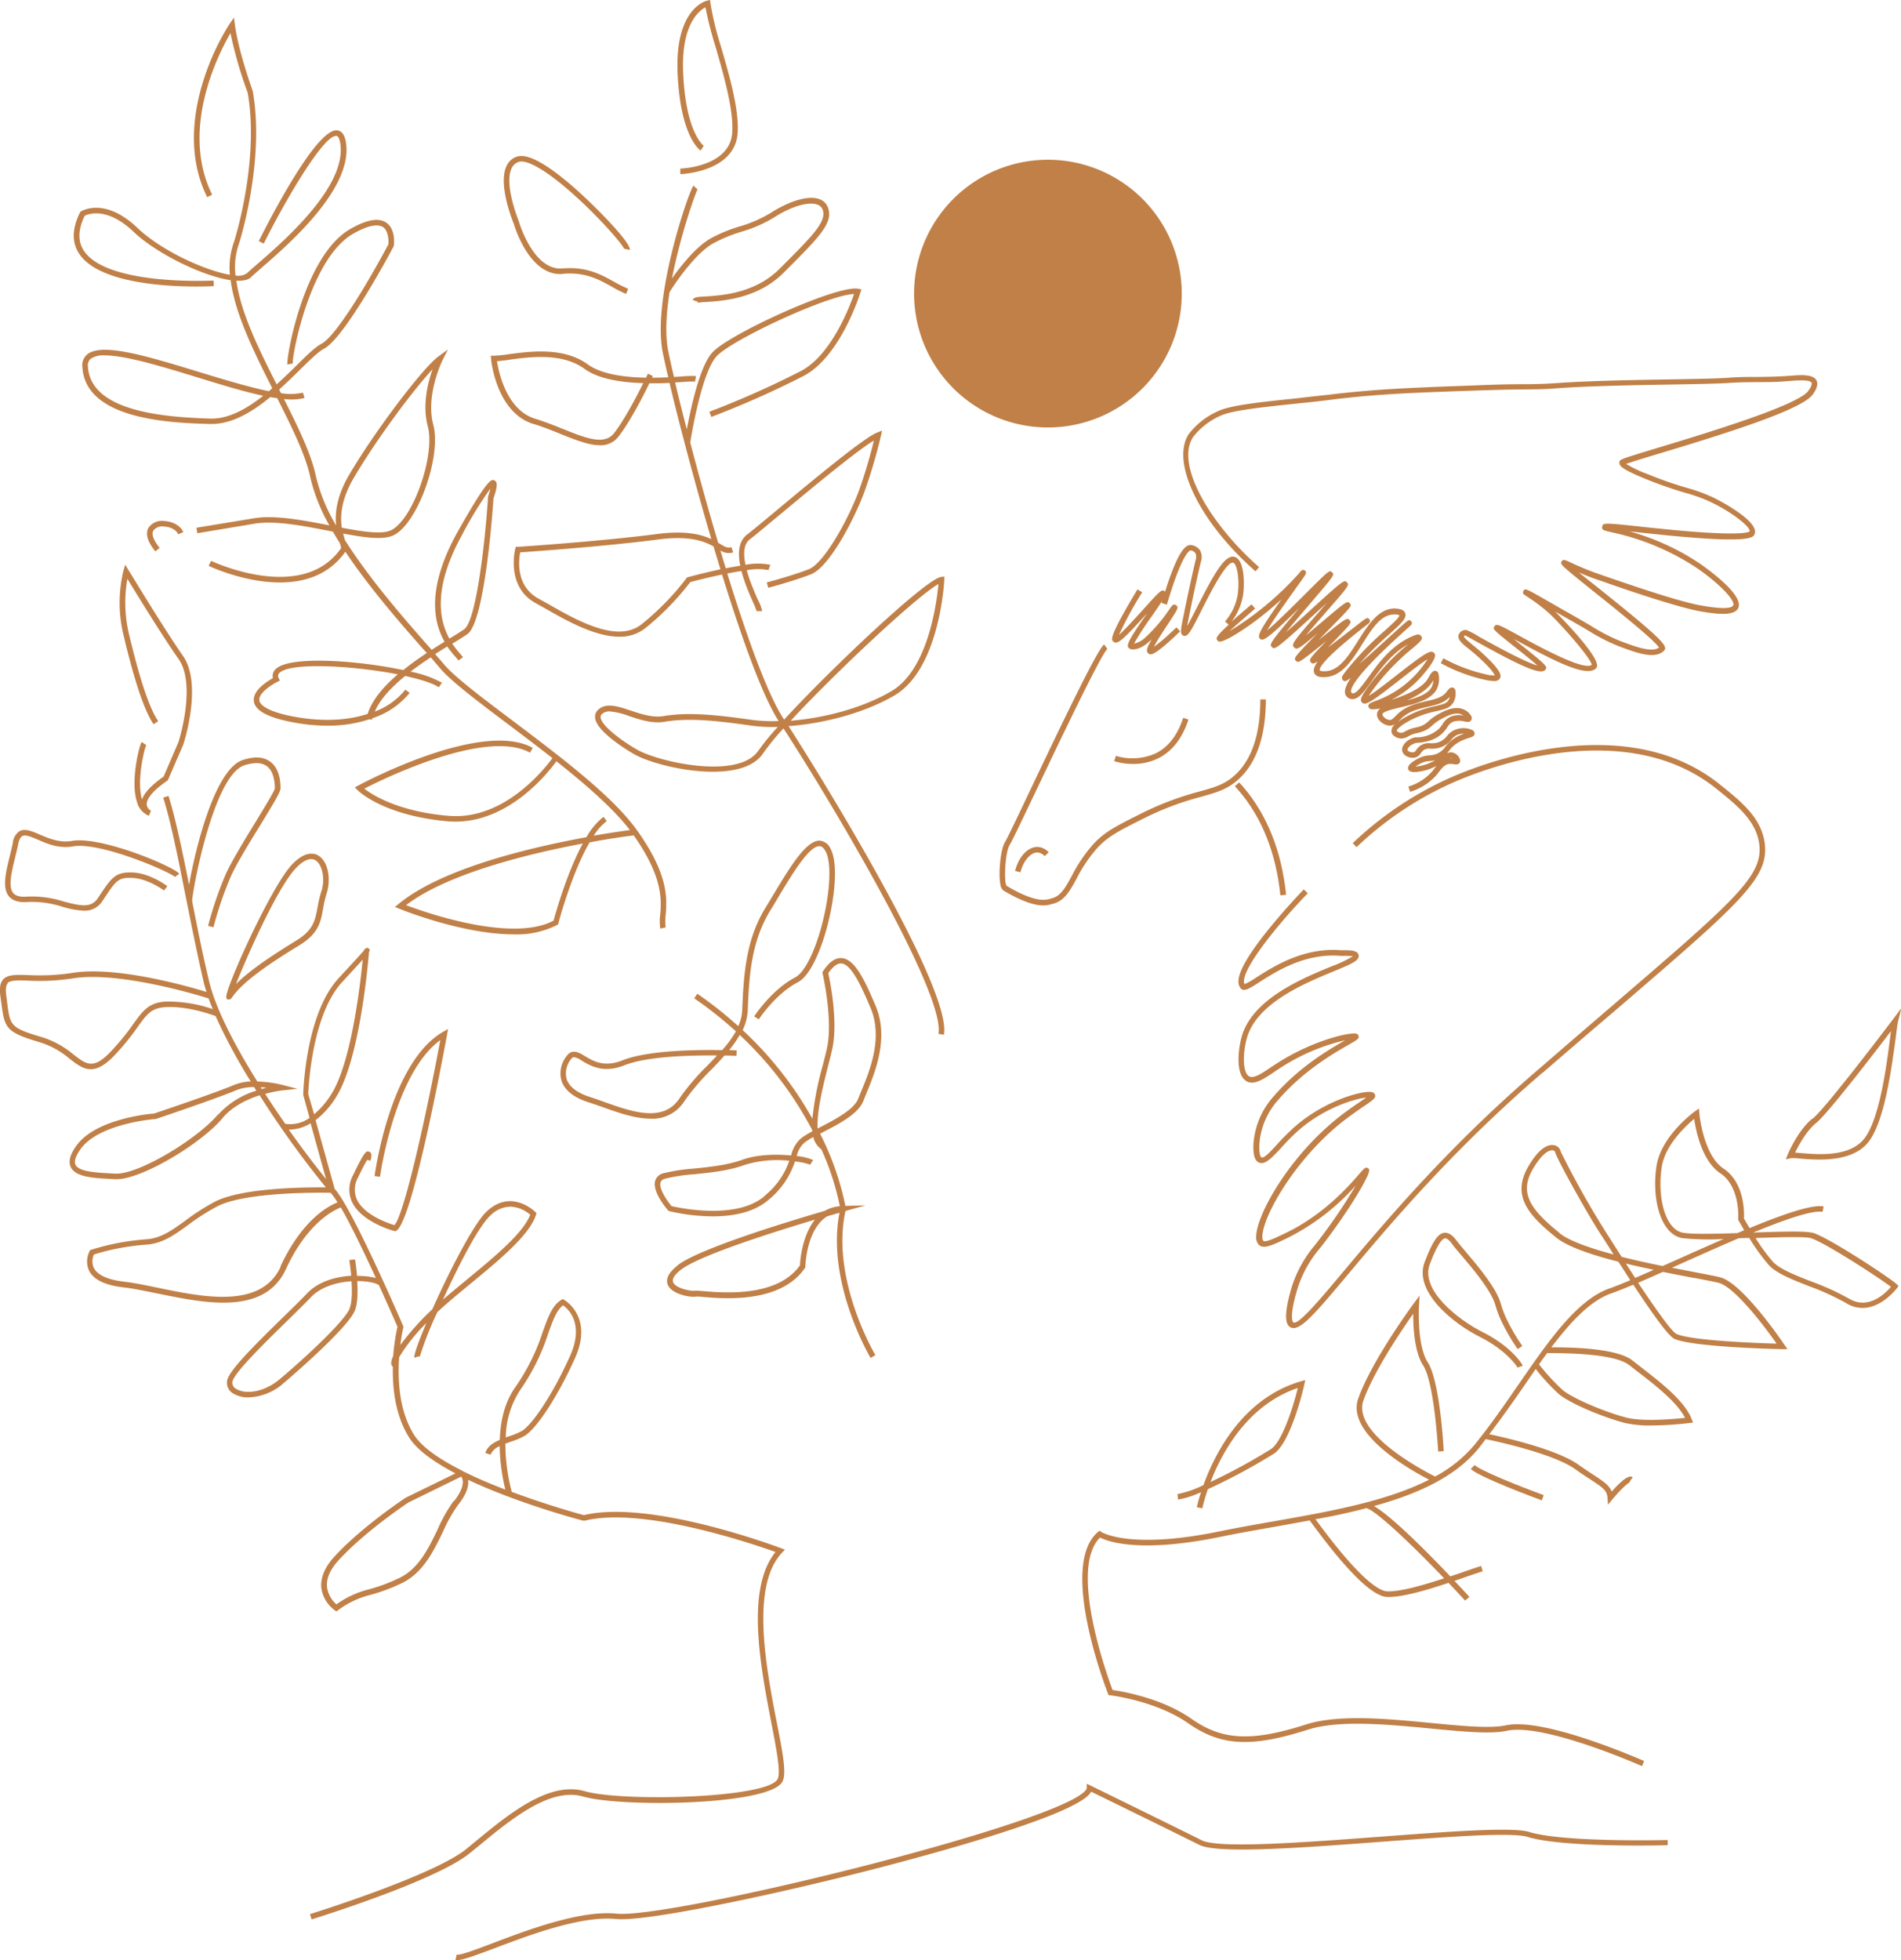 <?xml version="1.0" encoding="UTF-8"?> <svg xmlns="http://www.w3.org/2000/svg" viewBox="0 0 445.17 458.97"><defs><style> .cls-1 { fill: #c08047; } </style></defs><g id="Слой_2" data-name="Слой 2"><g id="Слой_1-2" data-name="Слой 1"><g><path class="cls-1" d="M390.54,432.09l0-1.3c-.31,0-24.34.61-32.46-1.89-3.93-1.21-18.85-.08-34.65,1.1-17.8,1.34-38,2.86-42,.86-7.59-3.79-25.82-12.7-26-12.79l-.93-.45v1c0,.08-.05.39-.66.94-9.14,8.27-97.05,29.73-109.46,28.47-8.47-.86-20.82,3.82-29,6.91-3.9,1.48-7.58,2.89-8.45,2.69l-.27,1.27a1.76,1.76,0,0,0,.42,0c1.33,0,4-1,8.76-2.78,8.06-3.05,20.23-7.65,28.4-6.84,6.51.67,33.15-4.83,56.09-10.58,11.11-2.79,47.87-12.33,54.37-18.22a4.16,4.16,0,0,0,.83-1c3.38,1.65,18.57,9.08,25.32,12.45,4.31,2.15,23.8.69,42.66-.73,15.67-1.17,30.47-2.28,34.17-1.15,8.31,2.56,31.6,2,32.86,1.95"></path><path class="cls-1" d="M46,67.08c2.29,0,3.83-.08,4.08-.1L50,65.69c-.25,0-24.91,1.29-30.37-7-1.44-2.19-1.37-4.94.2-8.18.87-.43,5.27-2.15,11.53,3.83,5.25,5,16.1,10.32,22.65,11.26,1,7.71,5.32,16.57,9.75,25.29-.27.24-.51.48-.78.71-4.77-1-10.69-2.77-16.5-4.55C34.9,83.5,24,80.16,20.49,82.92a3.28,3.28,0,0,0-1.2,3C20,98.42,40.44,99,49.16,99.27h.35c4.88,0,9.6-2.85,13.78-6.3.57.1,1.09.17,1.62.25,3.48,6.87,6.68,13.34,7.78,18.64A41.53,41.53,0,0,0,77.14,123c-6-1.18-12.78-2.47-17.66-1.66L46,123.56l.22,1.28,13.44-2.24c4.74-.79,11.54.54,17.54,1.72l.75.15q.78,1.34,1.62,2.67a8.5,8.5,0,0,1,.32,1.17c-9.08,13.13-30.25,3.08-30.46,3l-.57,1.17c.14.06,8.18,3.89,16.69,3.89,5.63,0,11.45-1.68,15.33-7.2,5.64,8.46,12.88,16.72,18.08,22.63l1,1.08c-1.84,1.21-3.73,2.54-5.52,4-10.53-2.24-26.13-3.38-29.7-.39a2.22,2.22,0,0,0-.83,2.29c-1.37.75-4.78,2.88-4.46,5.39.28,2.15,3.11,3.73,8.65,4.84a43.93,43.93,0,0,0,8.56.89,31.19,31.19,0,0,0,9.88-1.51l.55.11.1-.34a18.66,18.66,0,0,0,8.74-5.94l-1-.76a16.75,16.75,0,0,1-7.16,5.14c1.28-3,4-5.79,7.1-8.34,3.59.79,6.49,1.7,7.89,2.65l.73-1.07a25.38,25.38,0,0,0-7.35-2.59c1.56-1.2,3.18-2.33,4.73-3.35.78.9,1.5,1.73,2.07,2.42,2.64,3.16,9,7.93,16.32,13.45,3.23,2.43,6.69,5.05,10.12,7.73C127.49,180,118.07,192.13,105,191c-11.76-1-17.77-4.88-19.69-6.36,4.8-2.46,28.64-14.07,38.82-8.42l.63-1.13c-11.9-6.61-39.73,8.21-40.91,8.84l-.76.41.6.62c.25.24,6.1,6,21.2,7.33.6.05,1.19.07,1.78.07,12.65,0,21.68-11.43,23.63-14.13,6.87,5.44,13.36,11.09,17.21,16.11-1.57.21-4.58.63-8.48,1.31a13.11,13.11,0,0,1,3.05-3.41l-.75-1a16,16,0,0,0-4,4.77c-13,2.37-33.88,7.26-44,15.64l-.84.69,1,.41c.78.32,14.94,6,26.74,6a20.77,20.77,0,0,0,10.24-2.2l.24-.13.06-.27c0-.15,3.09-11.67,7.3-18.93,5.29-1,9.16-1.48,10.33-1.64,6.86,9.74,6.48,15,6.22,18.49a11.51,11.51,0,0,0,0,3.33l1.27-.27a11.15,11.15,0,0,1,0-3c.29-3.71.72-9.33-6.66-19.66C143.54,186.4,131,177,120,168.69c-7.29-5.48-13.57-10.21-16.11-13.25-.55-.66-1.23-1.45-2-2.3,1-.64,2-1.25,2.84-1.79a25.16,25.16,0,0,0,2,2.52c.27.3.48.56.63.76l1.06-.75c-.17-.23-.41-.51-.7-.85a22.57,22.57,0,0,1-1.82-2.36l.06,0c1.54-.94,2.75-1.68,3.53-2.24,4-2.94,5.85-28.39,6.07-31.73,1.3-3.73.61-4,.24-4.21-.72-.32-1.46-.67-8.48,11.75-7.6,13.48-5.77,21.51-3.22,26-.95.59-2,1.23-3,1.91L100,150.92c-5.23-5.95-13.35-15.2-19.2-24.43-.15-.46-.31-1-.45-1.57,5,.93,9.13,1.5,11.54.52,5.69-2.32,11.59-18.38,9.57-26-1.86-7,2.18-15.13,2.22-15.21l1.21-2.4-2.17,1.58C99,86.1,87.6,101.2,81.72,111.24c-2.9,5-3.32,8.91-3,11.79A41.1,41.1,0,0,1,74,111.6c-1.09-5.25-4.14-11.52-7.51-18.19a12.88,12.88,0,0,0,4.83-.24l-.38-1.24a13.1,13.1,0,0,1-5.14.11l-.32-.62a2.26,2.26,0,0,0-.11-.22c1.72-1.55,3.36-3.13,4.82-4.58,2.33-2.29,4.34-4.27,5.72-5,4.91-2.62,15.8-23,16.25-23.92l.08-.22c0-.16.49-3.82-1.79-5.36-1.78-1.2-4.63-.69-8.45,1.51-10.83,6.24-15,30.07-14.7,31.71l1.27-.26c-.25-1.65,4-24.49,14.07-30.32,3.32-1.91,5.76-2.45,7.08-1.57s1.29,3.46,1.24,4c-3.86,7.27-12,21.34-15.66,23.28-1.55.83-3.52,2.77-6,5.23-1.37,1.36-2.91,2.83-4.52,4.29-4.27-8.42-8.44-16.94-9.43-24.28,1.57.08,2.8-.16,3.47-.84.4-.4,1.21-1.09,2.23-2,6.41-5.54,21.43-18.52,20-29.25-.24-1.87-.91-2.91-2-3.09C74.21,29.69,62.83,52,60.6,56.45l1.16.58c5.29-10.58,13.95-25.21,16.92-25.21h.14c.41.07.75.79.9,2,1.32,10-13.33,22.7-19.58,28.1-1.08.94-1.86,1.62-2.29,2.05a3.63,3.63,0,0,1-2.7.54A16.68,16.68,0,0,1,56,56.94c.07-.19,6.09-19.2,3.19-35.59,0-.09-3.29-9-4.18-15.52l-.22-1.7-1,1.42a56.77,56.77,0,0,0-6.12,13.19c-2.27,7.11-4,17.65.85,27.42l1.16-.57c-7.5-15.23,1.32-32.71,4.29-37.83A97.39,97.39,0,0,0,58,21.69c2.82,16-3.11,34.67-3.16,34.82a17.65,17.65,0,0,0-1,7.83c-5.81-1-16-5.61-21.61-10.94-7.62-7.3-13-4.06-13.25-3.92l-.16.1-.08.16c-1.88,3.76-1.95,7-.21,9.65,4.49,6.83,20,7.69,27.44,7.69M49.19,98c-12-.35-28-2-28.6-12.18a2,2,0,0,1,.7-1.86,5.33,5.33,0,0,1,3.23-.76c4.92,0,13.64,2.68,21.54,5.1,5.59,1.72,11,3.39,15.58,4.36C57.76,95.71,53.5,98.15,49.19,98M86.1,167.14c-4.39,1.44-10.28,2-17.76.55-6.37-1.28-7.51-2.89-7.62-3.73-.22-1.73,3.07-3.75,4.24-4.33l.57-.27-.26-.58a1,1,0,0,1,.28-1.34c2.9-2.43,17.37-1.56,27.61.44-3.28,2.79-6,5.93-7.06,9.26m43.55,48.39c-9.64,5.19-29.76-1.8-34.57-3.61,9.78-7.45,28.8-12.06,41.4-14.43-3.72,6.83-6.35,16.25-6.83,18m-21.23-90.69a95,95,0,0,1,6.42-10.42,19.17,19.17,0,0,1-.56,1.89l0,.18c-.74,11.32-2.83,28.87-5.55,30.85-.73.53-1.92,1.26-3.44,2.19l-.06,0c-2.37-4.29-4-11.88,3.23-24.72M82.84,111.9c5.29-9,13.88-20.55,18.46-25.44-1.11,3.13-2.43,8.37-1.13,13.29,1.87,7-3.66,22.39-8.82,24.49-2.15.88-6.47.23-11.31-.69-.4-2.74-.17-6.57,2.8-11.65"></path><path class="cls-1" d="M38.36,123.28c1.33,0,2.91.69,3.36,1.8l1.2-.48c-.69-1.71-2.76-2.54-4.51-2.62a3.74,3.74,0,0,0-3.7,1.7c-.47,1-.57,2.67,1.67,5.41l1-.82c-1.4-1.72-1.94-3.14-1.5-4a2.55,2.55,0,0,1,2.48-1"></path><path class="cls-1" d="M158.61,296.34c-2.11,1.66-2.84,3.22-2.15,4.62,1.06,2.15,5.44,2.86,6.53,2.59.18,0,1,0,1.71.1,1.39.12,3.44.29,5.78.29,6,0,13.9-1.11,18-7.05l.12-.16v-.2c0-.1.19-8.66,5.09-11.76l2.9-.84c-3.18,16.33,7.18,33.85,7.29,34l1.11-.67c-.1-.17-10.51-17.74-7-33.75l4.67-1.3-4.69.12a66.83,66.83,0,0,0-5.92-16.9c.22-.13.45-.25.68-.37,3.89-2,8.3-4.32,9.46-7.33.19-.5.42-1.06.68-1.69,2-4.85,5.39-13,2.18-20.54-2.51-5.95-4.84-10.9-7.87-11.18-1.5-.16-3,.86-4.45,3.08l-.16.23.07.28c0,.1,2.5,10.8,1,17.61-.25,1.1-.58,2.37-.92,3.73a74.35,74.35,0,0,0-2.48,12.66,84.71,84.71,0,0,0-16.33-20.74,11.94,11.94,0,0,0,1.19-4.56c.31-7.52.67-16,5.34-23.53.65-1.05,1.33-2.18,2-3.33,3.13-5.19,7-11.64,9.44-11.64h0c.2,0,.8,0,1.45,1.19,1.6,2.88,1,11-1.33,18.92-1.68,5.62-3.84,9.58-5.75,10.59-5.53,2.9-9.47,8.89-9.63,9.15l1.08.7c0-.06,3.93-6,9.15-8.7,3.2-1.68,5.54-8.52,6.39-11.37,2.14-7.15,3.24-16.29,1.23-19.92a3.06,3.06,0,0,0-2.57-1.86h0c-3.16,0-6.92,6.24-10.56,12.27-.69,1.14-1.36,2.26-2,3.31-4.85,7.78-5.21,16.48-5.54,24.29a10,10,0,0,1-.92,3.56,92.23,92.23,0,0,0-9.58-7.58l-.73,1.07a91.48,91.48,0,0,1,9.77,7.74,26.15,26.15,0,0,1-3.22,4.39c-5.77-.11-17.37,0-23.37,2.4-4.28,1.71-6.87.15-8.77-1-1.47-.89-3-1.79-4.3,0a6.4,6.4,0,0,0-1.18,5.8c.51,1.54,2,3.65,6.3,5,1,.33,2.14.72,3.27,1.12,3.58,1.28,7.63,2.73,11.29,2.73a8.8,8.8,0,0,0,7.92-4.12,53.69,53.69,0,0,1,6.37-7.44c1.05-1.09,2.08-2.15,3-3.23,1.7,0,2.76.1,2.81.1l.06-1.3-1.77-.07a24.32,24.32,0,0,0,2.47-3.54,83,83,0,0,1,17,22.3c0,.09,0,.18,0,.27a19.15,19.15,0,0,0-2.65,1.64,7.56,7.56,0,0,0-2.31,4c-3.45-.33-7.93-.26-11.4,1s-7.69,1.7-11.43,2.08a41.76,41.76,0,0,0-7.12,1.1,2.6,2.6,0,0,0-1.88,1.76c-.72,2.55,2.62,6.46,3,6.89l.13.16.2.05a45.38,45.38,0,0,0,10.14,1.22c4.51,0,9.58-.84,13.05-3.85a19.35,19.35,0,0,0,6.21-9,14.34,14.34,0,0,1,3.55.75l.72-1.08a12.19,12.19,0,0,0-3.86-.94,6,6,0,0,1,1.8-3.13,16.83,16.83,0,0,1,2.09-1.32,4.69,4.69,0,0,0,1.88,2.86,61.71,61.71,0,0,1,4.33,13.33,8.47,8.47,0,0,0-3.53,1.09c-9,2.62-29.63,8.93-34.48,12.76m28.67,0c-5.31,7.48-17.76,6.44-22.47,6.05-.85-.07-1.35-.11-1.68-.11a1.73,1.73,0,0,0-.44,0c-.66.17-4.35-.45-5.07-1.91-.47-1,.72-2.18,1.79-3,4.21-3.31,21.59-8.81,31.38-11.73-3,3.74-3.46,9.53-3.51,10.69m6.6-46.71c.35-1.37.68-2.65.93-3.77,1.49-6.55-.5-16.12-.9-17.91,1.12-1.61,2.17-2.37,3.1-2.28,2.31.21,4.62,5.25,6.8,10.39,3,7.07-.25,14.88-2.19,19.55-.26.63-.5,1.21-.69,1.71-1,2.56-5.35,4.83-8.85,6.65l-.66.35c-.25-4,1.31-10.15,2.46-14.69m-28.25-.07a53.08,53.08,0,0,0-6.52,7.64c-3.81,5.83-11.18,3.2-17.69.88-1.15-.42-2.26-.81-3.31-1.15-3-.95-4.88-2.4-5.47-4.19a5.27,5.27,0,0,1,1-4.63c.23-.32.43-.5.73-.5a4.6,4.6,0,0,1,1.85.84c2,1.2,5.05,3,9.92,1.07,5.36-2.15,15.75-2.37,21.73-2.31-.73.78-1.48,1.55-2.24,2.35m13.42,30.52c-6.58,5.72-20.05,2.81-21.83,2.4-1.26-1.49-3-4.17-2.59-5.53.08-.27.26-.64,1-.88a41.1,41.1,0,0,1,6.87-1.05c3.82-.39,8.16-.83,11.75-2.16a25.87,25.87,0,0,1,10.53-1,18,18,0,0,1-5.74,8.18"></path><g><path class="cls-1" d="M124.93,99.25c2.2.68,4.33,1.53,6.37,2.36,3.43,1.37,6.57,2.63,9.16,2.63a5.16,5.16,0,0,0,4.35-2c2.67-3.38,5.81-9.53,7.26-12.5,1.68,0,3.27,0,4.71-.1,2.14,9,5.74,22.81,9.8,36.58-2.4-1.11-6.05-2.06-12.74-1.19-13.28,1.72-32.41,3-32.6,3l-.46,0-.12.45c0,.09-2.29,8.86,4.79,12.73l2.37,1.33c4.86,2.76,11.5,6.53,17.2,6.53a9.43,9.43,0,0,0,6.09-2,62.92,62.92,0,0,0,10.53-10.78c1.73-.47,4.53-1.16,7.45-1.78,4.59,14.86,9.46,28.44,13.25,34.3a36.68,36.68,0,0,1-6.29-.27c-8.83-1.27-15.05-1.83-20.71-.88-2.48.42-5.23-.49-7.65-1.3-3-1-5.85-1.95-7.68-.12a2.21,2.21,0,0,0-.64,1.9c.45,3.37,8.18,7.88,9.08,8.4,3.19,1.87,11.3,4.14,18.49,4.14,5.08,0,9.7-1.14,11.79-4.35a56.74,56.74,0,0,1,4.74-5.79c11,16.88,38,62.14,36.29,71.49l1.27.24c2-10.48-27.84-59-36.37-72.27,8.07-.58,17.69-3,24.88-7.23,10.41-6.19,11.55-26.17,11.59-27l0-.8-.79.12c-3.61.56-25.52,21.24-36.72,33.39l-.13-.21c-3.75-5.68-8.6-19.19-13.18-34,1.12-.22,2.24-.42,3.31-.59a38,38,0,0,0,1.53,4.52c.41,1,.82,1.94,1.17,2.74a18.92,18.92,0,0,1,.87,2.14h1.29a9.39,9.39,0,0,0-1-2.65c-.35-.79-.75-1.71-1.15-2.71a36.27,36.27,0,0,1-1.46-4.21,13.6,13.6,0,0,1,5.09-.05l.42-1.23a15.28,15.28,0,0,0-5.8,0c-.63-3-.29-5,1.06-6s4-3.29,7.42-6.09c7.09-5.9,17.42-14.5,21.58-17a114,114,0,0,1-3.47,11.66c-2.5,6.78-8.19,17.08-11.79,18.48-4.06,1.57-9.76,3.06-9.82,3.08l.33,1.25c.06,0,5.83-1.53,9.95-3.12,4.5-1.74,10.39-13.39,12.55-19.25A121.55,121.55,0,0,0,206.3,102l.27-1.18-1.13.44c-3.09,1.18-14.67,10.82-23.14,17.86-3.23,2.69-6,5-7.38,6.06-2,1.56-2.16,4.35-1.57,7.27-1.11.17-2.26.37-3.39.6-.43-1.39-.85-2.78-1.27-4.18a3.51,3.51,0,0,0,3,.46l-.4-1.23c-.83.28-1.42,0-2.68-.77l-.44-.26c-2.39-8.08-4.64-16.22-6.53-23.46.07-.46.36-2.27.84-4.64,1.62-8.08,3.51-13.61,5.33-15.56C171.34,79.56,194,69,200,68.84c-1.06,3.06-5.38,14.31-12.4,18a214.29,214.29,0,0,1-21.48,9.56l.46,1.21A217.84,217.84,0,0,0,188.22,88c8.59-4.55,13.11-19,13.29-19.57l.21-.68-.7-.14c-4.89-1-30.15,10.54-34.17,14.87-2.53,2.72-4.47,10.3-5.65,16.19-.14.67-.26,1.29-.37,1.86-1.05-4.1-2-7.84-2.73-11l1.67-.09a27.16,27.16,0,0,1,3-.11l.22-1.28a21.15,21.15,0,0,0-3.27.09l-1.89.11c-.59-2.48-1.05-4.56-1.35-6.08-.76-3.78-.47-8.73.32-13.79.68-1.09,5.64-8.83,10.23-11.41a35,35,0,0,1,6.6-2.72,31.37,31.37,0,0,0,7.68-3.37c3.89-2.5,7.91-3.73,10-3A2,2,0,0,1,192.62,49c1.09,2.78-2.27,6.14-9.64,13.51l-.45.45c-5.73,5.73-13.6,6.22-17.39,6.45-1.95.12-2.69.17-2.91.84l1.23.41a.45.45,0,0,1-.2.25,12.07,12.07,0,0,1,2-.2c3.95-.25,12.15-.76,18.22-6.83l.46-.46c8-8,11.33-11.33,9.92-14.9a3.26,3.26,0,0,0-2.13-1.94c-3-1-7.88,1.1-11.11,3.18a29.9,29.9,0,0,1-7.39,3.25,35,35,0,0,0-6.82,2.81c-3.48,2-7,6.48-9.05,9.38,2-10.21,5.48-20,6-20.88l-.5-.4-.46-.46c-1,1-9.75,26.26-7.21,39,.29,1.48.74,3.49,1.3,5.88-1.17.06-2.45.09-3.78.09l.18-.39-1.17-.55-.44.94c-5-.1-10.4-.77-13.62-3.11-5.64-4.1-13.36-3.07-18.47-2.4a29.7,29.7,0,0,1-3.53.36h-.72L115,84c0,.52,1.3,12.62,9.93,15.27m94.83,37.47c-.38,4.15-2.35,19.88-10.89,25-6.84,4.07-16,6.39-23.71,7,10.57-11.38,29.68-29.28,34.6-32m-42.11,38.92c-4.57,7-23.53,2.74-28.54-.2h0c-3.12-1.78-8.17-5.38-8.45-7.45a.87.87,0,0,1,.28-.8,2.45,2.45,0,0,1,1.83-.65,16.61,16.61,0,0,1,4.53,1.08c2.55.86,5.46,1.82,8.27,1.35,5.49-.92,11.6-.37,20.3.89a38.4,38.4,0,0,0,6.28.31,52.34,52.34,0,0,0-4.49,5.48m-16.57-40.52-.23.06-.13.19a61.66,61.66,0,0,1-10.43,10.71c-5.64,4.56-15-.76-21.83-4.64-.85-.48-1.65-.93-2.39-1.33-5.39-3-4.6-9.1-4.26-10.82,3.07-.21,20.06-1.42,32.2-3,7.42-1,10.86.4,13.07,1.61q.81,2.7,1.62,5.36c-3.68.78-6.91,1.65-7.62,1.85M119.35,84.2c4.9-.65,12.31-1.64,17.54,2.16,3.34,2.43,8.74,3.19,13.75,3.34-1.54,3.08-4.44,8.66-6.85,11.72-2.27,2.89-6.56,1.17-12-1-2.08-.84-4.22-1.7-6.48-2.39-6.69-2.05-8.53-10.93-8.93-13.47.84-.06,1.84-.19,3-.34"></path><path class="cls-1" d="M131.85,64.1c5.2-.43,8.34,1.3,11.38,3a27.73,27.73,0,0,0,3.4,1.71l.47-1.2A29.91,29.91,0,0,1,143.86,66c-3.06-1.7-6.53-3.64-12.12-3.15-6.83.58-10.16-10.75-10.21-10.94s-3.52-8.55-1.76-12.43a2.79,2.79,0,0,1,1.72-1.58c.61-.21,1.85-.16,4.31,1.21,8,4.46,20,17.72,20.42,19.28a.37.37,0,0,1,0-.14l1.27.26c.33-1.68-8.19-10.29-12.66-14.24-6.65-5.88-11.28-8.43-13.76-7.6a4,4,0,0,0-2.49,2.28c-2,4.38,1.59,13.09,1.72,13.39.14.51,3.7,12.5,11.54,11.8"></path><path class="cls-1" d="M164.09,35.23l.71-1.09s-4.21-3-4.82-17.07c-.49-11.16,3.57-14.48,5.22-15.36a87.41,87.41,0,0,0,2.36,9.22c1.92,6.64,4.3,14.9,3.91,20.2-.59,7.94-12,8.34-12.16,8.34l0,1.3c.13,0,12.74-.43,13.42-9.55.4-5.53-1.92-13.56-4-20.65A69.92,69.92,0,0,1,166.37.73L166.29,0l-.71.16c-.31.07-7.56,1.89-6.9,17,.65,14.87,5.22,18,5.41,18.1"></path></g><path class="cls-1" d="M86,271.55l.76.21c.29-1.09.36-1.87-.29-2.11s-1-.37-3.79,5.49a7,7,0,0,0-.26,6.23c2.2,4.76,9.59,6.75,9.9,6.83l.23.06.21-.1c3.6-1.65,10.56-38.5,11.92-45.87l.25-1.38-1.22.7c-12.28,7.12-15.83,32.64-16,33.73l1.29.17c0-.25,3.36-24.16,14.11-32-3.8,20.31-8.7,41.34-10.75,43.32-1.34-.39-7.07-2.31-8.79-6a5.84,5.84,0,0,1,.25-5.12c1.1-2.28,1.76-3.5,2.16-4.15"></path><path class="cls-1" d="M.32,234.87c.76,6,1.16,6.82,9.2,9.21a19.82,19.82,0,0,1,6.8,3.81c1.67,1.3,3.16,2.44,4.93,2.44,1.53,0,3.28-.86,5.55-3.23a56.81,56.81,0,0,0,5.41-6.63c2.23-3.08,3.24-4.49,6.63-4.68,5-.28,10.61,1.71,11.65,2.1a129.44,129.44,0,0,0,8.23,15.31,11.41,11.41,0,0,0-3.87.8c-3.9,1.68-17.58,6.31-18.74,6.7-1.26.1-13.84,1.26-18.3,7.64-1.44,2.05-1.84,3.67-1.22,4.93,1.13,2.33,5.33,2.54,9.4,2.75l1,.05h.33c6.06,0,20-8.5,24.82-14.32,2.28-2.75,5.75-4.38,8.66-5.32A223.89,223.89,0,0,0,76.32,278c-4.78-.05-19.67.08-26,3.34a52.63,52.63,0,0,0-7,4.5c-3.21,2.31-5.74,4.14-9.32,4.33a56.35,56.35,0,0,0-12.64,2.43l-.24.07-.12.22a5.26,5.26,0,0,0-.13,4.63c1.06,2.08,3.75,3.39,8,3.88,2.23.25,4.92.81,7.75,1.39,5,1,10.57,2.19,15.64,2.19,6.33,0,11.89-1.79,14.68-7.82,5-10.84,11.2-13.83,12.88-14.47,2.37,4.12,5.53,10.72,8.21,16.53a9.37,9.37,0,0,0-1.25-.27,20.72,20.72,0,0,0-3.17-.24c-.18-2.07-.45-3.69-.47-3.84L81.8,295s.27,1.64.45,3.68c-3.44.21-7.59,1.24-10.35,4.14-1.41,1.48-3.44,3.47-5.6,5.57-7.38,7.22-12.64,12.51-13.11,14.83a2.9,2.9,0,0,0,1.58,3.12,6.76,6.76,0,0,0,3.42.82,13,13,0,0,0,8.2-3.31c5-4.25,15-13.23,16.64-16.86.74-1.63.78-4.51.62-7.06a19,19,0,0,1,2,.1c2.06.23,3,.71,3.11.92,2.2,4.81,3.92,8.76,4.32,9.67a47.83,47.83,0,0,0-1,6.87,4.16,4.16,0,0,0-.47,1.61A1.1,1.1,0,0,0,92,320c-.11,5.13.59,11.42,3.8,16.54,1.87,3,6,5.85,10.86,8.42L95,350.65c-.1.07-10.37,6.84-16.75,13.86-2.23,2.46-3.23,4.91-3,7.29A7.91,7.91,0,0,0,78.39,377l.38.27.37-.27a21.13,21.13,0,0,1,7.67-3.62,42.75,42.75,0,0,0,7.26-2.72c5-2.39,7.46-7.51,9.64-12a34.49,34.49,0,0,1,3.59-6.37c1.79-2.26,2.56-4.22,2.31-5.84,11.66,5.51,26,9.34,27,9.58l.16,0,.16,0c13.6-3.39,39.57,5.5,44.68,7.33-7,8.63-3.55,26.64-1,39.89,1.22,6.29,2.27,11.72,1.51,13.24-2.27,4.55-36.41,5.4-45.19,2.87-8.36-2.42-17.85,5.4-25.48,11.68l-2.27,1.87c-7.71,6.24-36.3,15.14-36.59,15.23l.38,1.23c1.19-.36,29.12-9.05,37-15.46l2.28-1.86c7.39-6.09,16.59-13.67,24.29-11.44,8.94,2.58,43.89,2.11,46.71-3.53,1-1.92,0-7-1.4-14.07-2.44-12.61-6.12-31.67,1.29-39.49l.67-.71-.91-.34c-1.25-.47-30.67-11.46-46.17-7.74-1.18-.31-8.65-2.38-16.89-5.45a44.49,44.49,0,0,1-1.49-11.3l1.22-.43a17.21,17.21,0,0,0,3.34-1.42c2.9-1.81,7.84-9.46,11.76-18.19,4.35-9.71-2.5-13.58-2.57-13.62l-.32-.18-.31.18c-2.1,1.22-3.11,4-4.39,7.54a48.58,48.58,0,0,1-6.32,12.79c-2.66,3.67-3.59,8.23-3.72,12.46-1.56.66-2.9,1.54-3.4,3.06l1.23.41a3.86,3.86,0,0,1,2.15-2,44.92,44.92,0,0,0,1.33,10.18c-3.35-1.29-6.77-2.74-9.91-4.3l-.29-.18,0,0c-5.09-2.57-9.37-5.43-11.21-8.39-3.5-5.6-3.84-12.86-3.47-18.13a41.14,41.14,0,0,1,6.38-8c-1.83,4.29-3,7.54-2.8,8.11l.84-.28.42,0a82.32,82.32,0,0,1,4.09-10.37c.66-.63,1.36-1.26,2.09-1.9,1.76-1.53,3.68-3.11,5.71-4.79,6.8-5.6,13.83-11.4,15.32-16.13l.12-.37-.27-.27c-.06-.06-5.7-5.68-11.53,0-3,2.91-8.68,14-12.6,22.78a59.88,59.88,0,0,0-7.49,8.37,41.31,41.31,0,0,1,.71-4.15l0-.21-.09-.2c-.49-1.15-12-27.72-16-32l-4.47-16.09a19.94,19.94,0,0,0,4.75-5.32c5.61-8.73,7.58-31.81,7.76-34.05.28-.45.16-.57,0-.76s-.52-.4-1,.1l-.18.17v.13c-.47.55-1.87,2.11-5.91,6.47-7.75,8.37-8.3,26.49-8.31,27.26v.09l1.48,5.37a7.8,7.8,0,0,1-5.69,1.39c-1.55-2.22-3.13-4.58-4.7-7a27.2,27.2,0,0,1,4-.82l3.54-.37-3.44-.9a27.78,27.78,0,0,0-5.94-.81C55.13,245,50.59,236.4,49,229.88c-1.51-6.29-2.79-12.67-4-18.91,0-2.2,5-29.5,12.23-31.8,2.28-.73,4-.67,5.22.18s1.89,2.66,1.92,5.24c-.12.66-2.41,4.41-4.44,7.73-2.68,4.38-5.72,9.36-7.05,12.31a86.15,86.15,0,0,0-4.15,12.14l1.26.32a83.27,83.27,0,0,1,4.08-11.93c1.29-2.88,4.3-7.81,7-12.17,3.43-5.61,4.63-7.64,4.62-8.42,0-3-.85-5.11-2.45-6.27s-3.68-1.23-6.37-.37c-6.57,2.11-11.13,20.84-12.6,29.24-1.59-8-3.12-15.42-4.81-20.82l-1.24.39c1.82,5.8,3.45,14,5.19,22.78.11.54.23,1.11.34,1.66v0h0c1.25,6.26,2.54,12.67,4,19,.16.66.39,1.36.61,2.06-4.58-1.4-21.23-6.14-31.52-4.45a50.18,50.18,0,0,1-10.15.5c-2.93-.09-4.87-.15-5.94,1-.72.8-.91,2-.65,4,.08.56.14,1.08.21,1.56m81.53,71.62c-1.26,2.8-9.34,10.54-16.29,16.39-3.79,3.19-8,3.6-10.13,2.37a1.67,1.67,0,0,1-1-1.74c.43-2.11,7.55-9.08,12.75-14.16,2.16-2.11,4.2-4.11,5.63-5.61,2.27-2.39,6-3.53,9.51-3.75.16,2.41.14,5.07-.5,6.5m24.44,44.94a35.42,35.42,0,0,0-3.75,6.62c-2.18,4.54-4.43,9.22-9,11.42a41,41,0,0,1-7.07,2.64,22.37,22.37,0,0,0-7.65,3.53,6.55,6.55,0,0,1-2.19-4c-.22-2,.68-4.1,2.64-6.26,6.27-6.89,16.4-13.58,16.43-13.6L108,345.71a2.07,2.07,0,0,1,.35.91c.13.86-.13,2.39-2,4.81m15.52-26.07a49.8,49.8,0,0,0,6.49-13.11c1.15-3.19,2-5.55,3.5-6.64,1.18.83,5,4.25,1.68,11.75-4.28,9.55-9,16.21-11.26,17.62a16.11,16.11,0,0,1-3.07,1.29l-.77.27a20.68,20.68,0,0,1,3.43-11.18m-7.11-40.69a6.74,6.74,0,0,1,4.74-2.16,7.48,7.48,0,0,1,4.67,1.89c-1.64,4.3-8.32,9.81-14.78,15.13-2,1.66-3.9,3.22-5.66,4.75,3.58-7.86,8.13-16.79,11-19.61m-49,11.9c-4.6,9.92-18.07,7.14-28.89,4.9-2.86-.59-5.57-1.15-7.85-1.41-3.71-.43-6.12-1.53-7-3.17a3.86,3.86,0,0,1,0-3.19,55.32,55.32,0,0,1,12-2.28c4-.21,6.76-2.24,10-4.58a52.85,52.85,0,0,1,6.88-4.4c6.65-3.44,24.13-3.23,26.57-3.18a16.21,16.21,0,0,1,1.59,2.25c-2.18.85-8.32,4.14-13.38,15.06m6.53-40.41c.05-1.43.82-18.6,8-26.3,2.28-2.47,3.79-4.1,4.76-5.19-.6,6.13-2.73,24.31-7.38,31.54a19.37,19.37,0,0,1-4,4.67Zm.55,6.83,3.63,13.07c-2-2.48-5.22-6.61-8.73-11.59a9.75,9.75,0,0,0,5.1-1.48m-21.7-2.06c-4.65,5.6-18.58,14.15-24.09,13.85l-.94-.06c-3.35-.17-7.51-.38-8.31-2-.38-.79,0-2,1.12-3.62C23.12,263,36.16,262,36.29,262l.16,0c.6-.2,14.81-5,18.91-6.77a11.17,11.17,0,0,1,4.15-.72c.17.28.34.56.52.84a19.67,19.67,0,0,0-8.94,5.62m11.28-6.32-1.07.32c-.09-.13-.17-.27-.25-.4.44,0,.91,0,1.32.08M1.72,230.2c.67-.74,2.46-.69,4.94-.61a51,51,0,0,0,10.41-.53c10.68-1.73,29.25,3.9,31.77,4.69q.44,1.23,1,2.52a31.92,31.92,0,0,0-11-1.78c-4,.23-5.35,2.11-7.61,5.23a55.73,55.73,0,0,1-5.29,6.48c-4.08,4.27-5.64,3.07-8.75.67a21.21,21.21,0,0,0-7.22-4c-7.54-2.23-7.59-2.68-8.29-8.12-.06-.49-.13-1-.2-1.57-.21-1.53-.11-2.46.32-2.94"></path><path class="cls-1" d="M74.57,200.3c-1-.59-3.14-1.11-6.19,2.11C63.4,207.67,52.47,232,53,233.56l.15.39.39.05h.09a.82.82,0,0,0,.66-.42c2.69-4,9.87-8.64,15.83-12.28,4.46-2.73,5-5.41,5.53-8.52a29.36,29.36,0,0,1,.86-3.67c1-3.11.44-7.4-2-8.82m.73,8.43a28.42,28.42,0,0,0-.89,3.82c-.57,3-1,5.23-4.94,7.65-5.19,3.18-10.72,6.77-14.15,10.21,2.66-6.71,9.74-22.62,14-27.11,1.34-1.42,2.58-2.15,3.61-2.15a1.83,1.83,0,0,1,1,.27c1.65,1,2.31,4.45,1.39,7.31"></path><path class="cls-1" d="M6.56,211.17a23.36,23.36,0,0,1,8.05,1.12,20.51,20.51,0,0,0,5,.92A4.83,4.83,0,0,0,24,210.92l.09-.12c3.1-4.7,3.58-5.43,7-5.25,3.59.17,7.29,2.91,7.32,2.93l.78-1c-.16-.13-4-3-8-3.2-4.17-.2-5,1.07-8.16,5.83l-.09.13c-1.57,2.38-3.93,1.9-8,.83a24.65,24.65,0,0,0-8.5-1.16c-1.65.14-2.74-.13-3.34-.82-1.24-1.46-.39-4.94.43-8.29.26-1.05.52-2.12.73-3.15s.54-1.7,1-1.92c.71-.38,2,.19,3.58.84,2.23,1,5,2.15,8.25,1.59,6.44-1.13,22.79,6,23.88,7.16l1-.76c-1.08-1.57-18.24-8.9-25.15-7.68-2.85.5-5.44-.61-7.53-1.5-1.84-.79-3.43-1.46-4.69-.8A3.72,3.72,0,0,0,3,197.36c-.21,1-.46,2.06-.72,3.1-.94,3.84-1.83,7.48-.15,9.44.89,1,2.34,1.45,4.43,1.27"></path><path class="cls-1" d="M39.17,182.76l.15-.11,3.62-8.38c.18-.57,4.52-14.12-.09-20.71-4.42-6.3-12.68-20-12.77-20.1l-.76-1.27-.41,1.43a31.87,31.87,0,0,0,0,15c1.66,7,4.2,16.7,7.05,20.95l1.08-.72c-2.73-4.07-5.23-13.67-6.87-20.53a32,32,0,0,1-.34-12.8c2.23,3.66,8.37,13.64,12,18.79,4.23,6.05,0,19.42-.07,19.5l-3.44,8c-2.83,2-4.53,3.76-5.06,5.38-1.33-4.35.58-12,1-12.76l-.54-.35.54.35-1.09-.71c-.61.93-2.66,9.32-1.1,14A4.79,4.79,0,0,0,34.86,191l.5-1.19a1.87,1.87,0,0,1-1-1.41c-.06-.83.48-2.65,4.83-5.63"></path><path class="cls-1" d="M281.56,353.13a38.45,38.45,0,0,1,1.3-4.48,141.61,141.61,0,0,0,15.48-8.32c4-2.67,7-15.62,7.09-16.17l.24-1.07-1.05.31c-13.68,4-20.16,17-22.8,24.3a24.47,24.47,0,0,1-6.07,2.1l.12,1.29a21.77,21.77,0,0,0,5.39-1.74,35.84,35.84,0,0,0-1,3.53ZM303.9,325c-1,4.18-3.58,12.47-6.28,14.27a136.23,136.23,0,0,1-14.14,7.69c2.71-7,8.69-18,20.42-22"></path><path class="cls-1" d="M338.35,289.9c.42,0,1,.37,1.63,1.26s1.39,1.73,2.36,2.87c2.93,3.47,6.94,8.22,7.87,11.62,1.29,4.74,5.06,10,5.21,10.22l1.06-.75c0-.05-3.79-5.29-5-9.81-1-3.68-5.12-8.56-8.13-12.12-.95-1.12-1.78-2.09-2.31-2.81s-1.6-1.93-2.85-1.76c-1.48.2-2.72,2.05-4.56,6.82-2.64,6.82,6.38,14.3,13.1,17.65,5.89,3,8.47,6.66,8.63,7.09l1.23-.42c-.29-.84-3.2-4.79-9.28-7.83s-14.79-10.05-12.47-16c.55-1.44,2.25-5.83,3.53-6"></path><path class="cls-1" d="M344.41,343.92c2,1.92,15.15,6.8,16.65,7.35l.44-1.22c-5.77-2.12-14.85-5.75-16.18-7.05Z"></path><path class="cls-1" d="M424.32,288.62c-1.72-.45-7.27-.27-13.77-.05,7.49-3.07,13.89-5.29,16.25-4.84l.25-1.27c-2.67-.53-9.4,1.79-17.34,5.06-.64-1.07-1.12-1.89-1.31-2.23.07-1.32.19-8.38-4.77-11.68-4.8-3.2-5.68-12.85-5.68-12.95l-.1-1.14-.93.67c-.32.23-7.91,5.78-9,12.79-1.16,7.4.83,16,6.07,16.9a61.92,61.92,0,0,0,9.64.2c-3.51,1.52-7.11,3.13-10.6,4.69l-3.69,1.64c-3.1-.63-6.41-1.35-9.59-2.16-.71-1.09-1.31-2.05-1.78-2.78-.82-1.3-1.42-2.23-1.66-2.59a213.24,213.24,0,0,1-10.84-19.28,1.86,1.86,0,0,0-1.49-1.47c-1.26-.28-3.33.33-6,4.83-4.31,7.18.38,11.85,6.46,16.79,2.66,2.16,8.29,4.05,14.53,5.64,1,1.5,1.89,2.93,2.81,4.33-1.91.81-3.59,1.48-4.91,1.95-7.61,2.68-14.25,12.31-21.28,22.49-3.29,4.77-6.69,9.69-10.34,14.16a31.36,31.36,0,0,1-9.18,7.37c-2.48-1.24-19.54-10.09-16.78-17.83,2.46-6.87,8.94-16.43,11.65-20.28,0,3.14.27,8.94,2.33,12.1,2.65,4.08,3.51,20,3.52,20.15l1.29-.07c0-.67-.89-16.42-3.72-20.78-2.62-4-2.07-13.37-2.06-13.46l.14-2.2-1.31,1.77c-.4.54-9.87,13.39-13.06,22.34-2.93,8.21,12.18,16.73,16.59,19-10,5.09-23.34,7.45-36.4,9.75-4.24.74-8.63,1.52-12.74,2.36-21.08,4.34-27.58.15-27.64.11l-.41-.29-.38.33c-9.2,7.88,1.9,36.59,2.37,37.81l.14.36.39.05c.11,0,10.81,1.32,18.25,6.54,7.66,5.37,14.74,5.75,28.06,1.5,7.3-2.32,18.71-1.22,28.78-.26,7.5.73,14,1.34,17.84.52,8.67-1.86,31.36,8.18,31.62,8.28l.47-1.21c-1.07-.41-23.32-10.27-32.36-8.34-3.66.79-10.36.14-17.45-.54-10.19-1-21.75-2.09-29.29.32-12.87,4.1-19.66,3.77-26.93-1.33-7-4.89-16.39-6.43-18.44-6.72-1.24-3.3-10.33-28.42-2.94-35.69,1.83.93,9.3,3.72,28.18-.17,4.09-.84,8.47-1.61,12.7-2.35,2.74-.49,5.5-1,8.23-1.49l.29.4c8.4,11.49,14.4,17.39,17.84,17.52h.37c3.45,0,9.1-1.67,14-3.31,1.3,1.37,2.61,2.77,3.89,4.16l1-.87c-.86-.94-2.08-2.25-3.49-3.75l2.89-1c1.62-.56,2.9-1,3.71-1.24l-.36-1.24c-.85.24-2.14.69-3.77,1.26l-3.45,1.17c-5.57-5.86-13.66-14-17.88-16.47,10.14-2.8,19-6.77,24.5-13.5.57-.69,1.1-1.45,1.67-2.17,2.18.45,15.76,3.36,20.9,7,1.39,1,2.56,1.75,3.54,2.39,3.18,2.09,3.94,2.65,4.08,4.37l.12,1.59,1-1.22c1.57-1.88,3.65-4,4.24-4.06a.3.3,0,0,1-.21-.06l.75-1.06c-.34-.24-1.21-.87-4.92,3.34-.55-1.47-1.89-2.36-4.37-4-1-.63-2.12-1.39-3.5-2.36-5.05-3.56-17.27-6.33-20.79-7.08,2.73-3.57,5.35-7.26,7.87-10.91q1.53-2.22,3-4.36a47.33,47.33,0,0,0,5.46,5.91c2.65,2.21,10.44,5.43,15.39,6.72a26.17,26.17,0,0,0,6.24.6,80.66,80.66,0,0,0,8.93-.58l.82-.11-.3-.77c-1.68-4.3-7.2-8.55-11.63-12-.79-.61-1.54-1.19-2.21-1.73-3.7-3-15.12-3.13-19.05-3.1,4.56-6,9.11-10.9,14-12.62,1.41-.5,3.18-1.21,5.2-2.06,4.49,6.81,8.24,12.09,9.67,12.71,4.54,1.94,24.34,2.37,25.18,2.39l1.25,0-.7-1c-.39-.59-9.79-14.5-15.08-15.83-1.12-.28-3.19-.67-5.83-1.18l-5.43-1.05,2-.91c4.38-1.95,9.1-4.06,13.61-6l2.47-.08a47.42,47.42,0,0,0,4.66,6.43c1.77,1.89,5.41,3.32,9.27,4.84a59.35,59.35,0,0,1,8.78,4,7.26,7.26,0,0,0,3.83,1.13c4.61,0,8.07-4.64,8.11-4.69l.33-.45-.4-.39c-1.25-1.26-16.24-11.19-19.9-12.14m-59.09.12c-6.8-5.51-9.61-9.37-6.16-15.12,2.28-3.81,3.82-4.24,4.41-4.24h.15a.74.74,0,0,1,.55.35c.11,1.17,8.07,15.47,11.06,19.88.24.36.82,1.28,1.64,2.56l1,1.6c-5.51-1.47-10.39-3.17-12.67-5m-45.42,64.4c1.49-.27,9.84,7.47,18.41,16.42-4.8,1.58-10.33,3.18-13.36,3.05-1.7-.07-6.14-2.36-16.77-16.89C312.09,355,316,354.12,319.81,353.14Zm61.74-33.52c.67.54,1.43,1.13,2.23,1.74,3.81,2.94,8.94,6.9,10.86,10.64-2.53.27-9.91.94-13.8-.08-4.72-1.23-12.41-4.39-14.88-6.46a49.25,49.25,0,0,1-5.52-6c.63-.89,1.26-1.76,1.89-2.62,2.18,0,15.5-.17,19.22,2.8m-.77-23.77c2.17.53,4.37,1,6.53,1.46-1.53.68-3,1.32-4.35,1.9-.76-1.17-1.5-2.3-2.18-3.36m15.94,3.34c2.61.5,4.67.89,5.75,1.16,3.68.92,10.5,9.79,13.61,14.25-4.52-.13-19.75-.68-23.43-2.26-1.17-.5-5.26-6.41-9-12,1.78-.76,3.73-1.62,5.8-2.54,2.6.53,5.08,1,7.24,1.42m-2.5-10.58c-4.32-.78-6.09-8.61-5-15.43.8-5.11,5.59-9.57,7.59-11.23.41,2.81,1.82,9.87,6.12,12.73,4.73,3.16,4.19,10.64,4.19,10.71l0,.2.1.17c.05.1.56,1,1.31,2.25l-1.61.68c-5.48.18-10.62.28-12.66-.08M433,304.05a60.4,60.4,0,0,0-9-4.09c-3.71-1.46-7.22-2.84-8.79-4.52a42.7,42.7,0,0,1-4.1-5.59c5.73-.2,11.35-.36,12.84,0,3,.79,16.11,9.31,18.87,11.43-1.23,1.45-5.27,5.52-9.84,2.75"></path><path class="cls-1" d="M424.39,261.92c-3.29,2.63-5.64,8.12-5.74,8.35l-.45,1.16,1.24-.29a13.63,13.63,0,0,1,2,.1c1.23.1,2.85.24,4.62.24,4.21,0,9.27-.78,11.88-4.65,3.55-5.23,5.11-17.39,6-23.92.22-1.8.41-3.23.54-3.77l.78-3.1-1.92,2.55c-.16.21-15.76,20.85-18.86,23.33m18.34-20.51c-.05.41-.11.86-.17,1.34-.82,6.42-2.36,18.38-5.73,23.36s-11.42,4.17-15.32,3.84l-1.23-.1c.8-1.65,2.66-5.11,4.92-6.92,2.66-2.12,13.45-16.16,17.53-21.52"></path><path class="cls-1" d="M266.36,138c-6.83,11.38-6.2,11.82-5.54,12.29.9.63,2.14-.44,7.83-6.73-4.43,6.39-5,7.55-4.26,8.2s2.76.17,4.44-1.3c.31-.27.6-.54.88-.8-1.25,2.14-1.34,2.84-.82,3.3a.83.83,0,0,0,.55.23c.68,0,2-.81,5.42-3.95.53-.48,1-1,1.52-1.41l-.88-.94L274,148.28a38.71,38.71,0,0,1-3.78,3.16c.68-1.38,2.33-3.88,3.32-5.38,2.3-3.5,2.54-3.87,1.89-4.34l-.24-.16-.27,0c-.36.06-.5.26-1.19,1.25a35.89,35.89,0,0,1-5.74,6.63,5.29,5.29,0,0,1-2.43,1.25,72.33,72.33,0,0,1,4.22-6.5c1.13-1.62,1.88-2.73,2.4-3.53-.05.19-.11.35-.16.53l1.24.37c3.75-12.74,5.53-12.71,5.57-12.7a1.73,1.73,0,0,1,1.09.62,2.14,2.14,0,0,1,.06,1.66s-1,4.07-2.86,13.2c-.62,3.1-.83,4.14,0,4.48a.74.74,0,0,0,.32.07c.87,0,1.69-1.56,4-6.15,1.87-3.71,5.76-11.41,7.34-11,.94.23,1.52,4.1,1.09,7.26a12.58,12.58,0,0,1-3,6.5l.86.76c-3.18,2.91-3,3.21-2.63,3.67l.28.28h.33c1.25,0,7.64-3.71,14.39-9.91-5.45,7.71-5.68,8.67-5,9.27s1.79,0,9.23-7.3c-7.24,8.49-7.09,8.63-6.47,9.23s.75.75,9.7-7.46l3.19-2.91c-.47.55-1,1.1-1.42,1.62-6.58,7.49-7,8.15-6.29,8.81s1.07.41,5.51-3.32c-5.7,5.79-5.61,5.88-5.08,6.46s.72.54,6.58-4.18c.2-.16.41-.32.62-.5-4,4.09-4.21,4.45-3.67,5.05.26.3.43.49,1.58-.2-.89,1.24-1.12,2.14-.76,2.79.54,1,2.07.9,2.64.86,3.85-.25,6.25-4.07,8.58-7.77,2.2-3.48,4.27-6.78,7.27-6.89a2.77,2.77,0,0,1,1.4.19c0,.5-1.76,2.11-3.34,3.53a72.26,72.26,0,0,0-8.82,9.07c-1.08,1.36-1.62,2-1.08,2.58.3.31.49.5,1.86-.51-1.34,2-1.68,3.31-1.12,4.17a1.81,1.81,0,0,0,1.06.73c1.67.43,3.07-1.51,5-4.21s4.74-6.58,8.63-8.65l-.06,0A55.42,55.42,0,0,0,320.23,161c-1.52,2.15-1.81,2.92-1.29,3.45.77.81,2,.08,8.78-5.23,2.22-1.73,5.1-4,6.57-4.86a26.74,26.74,0,0,1-2.29,3.06A24,24,0,0,1,322,164.15c-1.09.42-1.75.68-1.51,1.39a.84.84,0,0,0,.79.53,9.08,9.08,0,0,0,2-.22,1.73,1.73,0,0,0-.82,1.31,2.13,2.13,0,0,0,.64,1.58,3.45,3.45,0,0,0,2.32,1.15,2.41,2.41,0,0,0,1.34-.41,2.21,2.21,0,0,0-.91,1.92c.2.94,1.39,1.44,2.17,1.5a3.11,3.11,0,0,0,1.73-.49l.34-.18a5.89,5.89,0,0,1,1.67-.57c.33-.08.67-.16,1.1-.3a6.44,6.44,0,0,0,2.58-1.55,10.2,10.2,0,0,1,2.25-1.57c1.19-.63,3-1.57,4.5-1a3.57,3.57,0,0,1,.55.3,5.22,5.22,0,0,0-3,.24,4.13,4.13,0,0,0-1.91,1.76,8.68,8.68,0,0,1-.86,1.09,7.88,7.88,0,0,1-5.5,2l-.15,0c-2.19.6-3.23,2.17-2.93,3.27a1.92,1.92,0,0,0,.95,1.13,2.91,2.91,0,0,0,2.1.31,2.29,2.29,0,0,0,1.28-1,3.19,3.19,0,0,1,.55-.63,2.12,2.12,0,0,1,1.69-.42,6.68,6.68,0,0,0,2.3-.29,5.54,5.54,0,0,0,2.6-1.81,3.47,3.47,0,0,1,2-1.33,4.07,4.07,0,0,1,1-.09,11.45,11.45,0,0,0-1.45.61,8.48,8.48,0,0,0-3,2.52,4.51,4.51,0,0,1-2.14,1.66,5.59,5.59,0,0,1-1.52.29,6.39,6.39,0,0,0-2.62.72c-1,.53-2.73,1.56-2.35,2.54.11.27.43,1.1,3.69.32a12,12,0,0,0,2.94-1.13c-.21.24-.4.49-.57.72s-.26.35-.39.5a12,12,0,0,1-5.64,3.63l.41,1.23a13.31,13.31,0,0,0,6.24-4l.41-.53c.68-.89,1.45-1.91,2.53-2a4.81,4.81,0,0,1,1,.06c.51.08,1.15.17,1.45-.39a1.05,1.05,0,0,0,0-.85,2.46,2.46,0,0,0-1.24-1.33,2.12,2.12,0,0,0-1.76,0q.27-.3.51-.6a7.42,7.42,0,0,1,2.62-2.18,12.84,12.84,0,0,1,2-.79c.72-.22,1.4-.43,1.33-1.13a.91.91,0,0,0-.4-.64,4.86,4.86,0,0,0-3.39-.38,4.66,4.66,0,0,0-2.69,1.72,4.33,4.33,0,0,1-2,1.45,5.47,5.47,0,0,1-1.88.22,3.42,3.42,0,0,0-2.55.73,4.58,4.58,0,0,0-.76.86c-.25.33-.34.45-.57.51a1.53,1.53,0,0,1-1.11-.18.65.65,0,0,1-.35-.34c-.08-.31.49-1.23,2-1.66,2.78-.14,4.9-.94,6.3-2.38a9,9,0,0,0,1-1.26,3,3,0,0,1,1.35-1.3,4.57,4.57,0,0,1,2.63-.08c.65.12,1.39.26,1.69-.4a1,1,0,0,0,0-.77,3.66,3.66,0,0,0-1.91-1.68c-2.06-.84-4.27.32-5.59,1a11.53,11.53,0,0,0-2.51,1.75,5.22,5.22,0,0,1-2.13,1.29c-.38.12-.69.19-1,.26a7.65,7.65,0,0,0-2,.68l-.37.19a1.86,1.86,0,0,1-1,.34,1.39,1.39,0,0,1-1-.46c0-.58,2.6-2.56,6.41-3.84a28.87,28.87,0,0,1,3-.8c1.79-.41,3.21-.73,3.94-2.15a4.19,4.19,0,0,0,.37-2.79.85.85,0,0,0-.48-.52c-.66-.26-1.19.44-1.58,1-1,1.3-2.72,1.7-4.72,2.16-2.19.51-4.68,1.08-6.72,3l-.47.47c-.57.59-.92.93-1.38.93h0a2.17,2.17,0,0,1-1.39-.72,1,1,0,0,1-.31-.61c0-.64,2.48-1.22,4.26-1.64,3.45-.81,7.74-1.82,8.72-4.9a5.38,5.38,0,0,0,.08-3.17.82.82,0,0,0-.51-.43c-.73-.24-1.27.6-1.88,1.73-1.26,2.27-5.3,4-8.57,5a24,24,0,0,0,7.22-5.65c3.71-4.33,3.06-5,2.76-5.31-.79-.8-2-.07-8.81,5.25-2.18,1.7-5,3.9-6.48,4.8.19-.31.46-.71.84-1.25a53.71,53.71,0,0,1,9.45-9.92c1.87-1.59,2.49-2.13,2-2.81s-1.26-.35-2.43.18c-4.67,2.09-7.75,6.37-10,9.5-1.45,2-2.84,3.88-3.64,3.7a.47.47,0,0,1-.29-.18c-.32-.48-.31-3,12.91-14.82,1.24-1.11,1.24-1.11,1.25-1.41l0-.27-.19-.2c-.25-.27-.36-.4-.95,0h0l-.13.12c-.52.41-1.33,1.16-2.74,2.44-2,1.8-5.56,5.08-8.25,7.42a78.72,78.72,0,0,1,7-6.95c2.79-2.51,4.2-3.77,3.67-5-.31-.7-1.2-1-2.65-1-3.68.15-6,3.88-8.32,7.5-2.15,3.42-4.38,7-7.57,7.17-1.24.09-1.42-.19-1.42-.19-.13-.25-.25-1.88,10.5-10.26,1.2-.94,1.2-.94,1.24-1.24l0-.27-.17-.21c-.25-.3-.35-.43-1,0h0l0,0c-.47.3-1.2.87-2.45,1.85-1.49,1.15-4.09,3.19-6.24,4.79l1.25-1.28c4.2-4.31,4.38-4.56,3.83-5.16s-.73-.56-6.69,4.25l-.58.47,2-2.06c5.9-6,5.89-6,5.31-6.59s-.79-.45-6,3.95c-1.28,1.09-2.91,2.48-4.25,3.56,1.31-1.58,3.12-3.64,4.51-5.23,5.61-6.38,5.69-6.57,5.08-7.18s-.7-.67-8.69,6.65c-1.78,1.63-3.91,3.58-5.6,5.07,1.58-1.94,3.71-4.43,5.36-6.36,6.09-7.12,6.08-7.12,5.46-7.7s-.61-.58-6.36,5.15c-2.67,2.66-6.77,6.74-8.85,8.45,1.37-2.39,4.84-7.22,6.69-9.82,2.46-3.43,2.46-3.43,2.4-3.79l-.05-.27-.22-.16c-.53-.36-.91.1-1.3.6l-.15.18a72,72,0,0,1-16.18,13.43c1.12-1.05,3-2.7,6-5.28l-.84-1c-2,1.72-3.57,3.05-4.74,4.1a13.55,13.55,0,0,0,2.79-6.53c.34-2.48.29-8.11-2.07-8.69S284,135,280.31,142.19c-.77,1.51-1.65,3.27-2.3,4.38.1-.59.24-1.28.37-1.94,1.82-9.08,2.84-13.09,2.85-13.15a3.28,3.28,0,0,0-.24-2.68,3,3,0,0,0-2.06-1.19c-1.23-.12-3,1.12-6.1,10.92a.81.81,0,0,0-.09-.1c-.67-.54-1.06-.14-5,4.23-1.7,1.88-4.32,4.78-5.71,6a85.35,85.35,0,0,1,5.46-10Zm66.73,41.21a9.51,9.51,0,0,1-1.62.27,8.8,8.8,0,0,1,1.16-.71,5.14,5.14,0,0,1,2.15-.59,7.32,7.32,0,0,0,1.32-.2,10.91,10.91,0,0,1-3,1.23m7-1.71.12.06a5.74,5.74,0,0,0-.6,0h-.18a.85.85,0,0,1,.66,0m-12.35-8.94.43-.43c1.79-1.7,4-2.21,6.12-2.7s3.88-.9,5.2-2.35a3.2,3.2,0,0,1-.23.68c-.44.84-1.31,1.07-3.08,1.47a31.81,31.81,0,0,0-3.1.84,23.62,23.62,0,0,0-5.67,2.83l.33-.34m7.83-9.19.09-.16a5.07,5.07,0,0,1-.21,1.11c-.61,1.94-3.3,2.91-6,3.6,2.59-1.11,5-2.63,6.09-4.55"></path><path class="cls-1" d="M361.29,251.14l.57-.5c6.1-5.27,11.51-9.92,16.32-14,29-24.93,35.92-30.86,35.12-38.84-.63-6.2-5.48-10.09-10.62-14.2-21-16.83-52.09-6.05-61.11-2.35a80.51,80.51,0,0,0-24.79,16.15l.89.94a79.2,79.2,0,0,1,24.39-15.89c8.86-3.64,39.33-14.23,59.81,2.16,4.92,3.94,9.57,7.66,10.14,13.32.73,7.31-6.07,13.15-34.68,37.73-4.8,4.12-10.22,8.78-16.31,14.06l-.58.49-2.81,2.44C337.84,270,324,286.51,314.82,297.43c-5.54,6.61-10.76,12.86-11.93,12.18-.43-.26-.77-2.27,1-8.06a27.14,27.14,0,0,1,5.23-9.33l.3-.38c6.6-8.52,11.35-16.68,11.2-17.81l0-.31-.21-.17c-.58-.44-.93-.06-2.2,1.41-2.49,2.86-8.33,9.55-17.43,13.86-2.29,1.09-4.45,2.11-4.92,1.69-.08-.07-.27-.33-.24-1.08.14-4.79,7.59-17.84,18.48-26.59,2-1.58,3.81-2.83,5.16-3.75,2.32-1.57,3.1-2.1,2.68-2.91a1,1,0,0,0-.77-.5c-2.14-.39-11.08,2-18.06,8.2a55.06,55.06,0,0,0-4,4c-1.44,1.57-3.07,3.37-3.68,3.1-.39-.19-.57-1.19-.52-3a17.37,17.37,0,0,1,4.58-10.65c5.84-6.72,12.89-10.76,16.28-12.7,2.14-1.22,2.64-1.51,2.32-2.21l-.22-.33-.29-.08c-1.33-.39-10,1.45-18.48,6.9-.53.34-1.05.69-1.55,1-2,1.37-3.95,2.67-5,2.1-1.57-.83-1.57-5.27-.59-8.88,2.24-8.24,13.56-12.92,20.33-15.71,4.27-1.77,6.22-2.57,5.84-3.89-.3-1.08-2-1.06-3.52-1.06h-.66c-8.64-.73-15.87,3.89-19.74,6.37a17.1,17.1,0,0,1-2.75,1.57c-1.36-2.44,6.52-12.7,14.79-21.28l-.94-.9c-.19.2-4.81,5-8.88,10.14-7.25,9.15-6.84,11.79-5.9,13,.73.92,1.95.15,4.37-1.41,4-2.56,10.71-6.85,19-6.17.16,0,.44,0,.77,0a16.7,16.7,0,0,1,2.16.08,27.25,27.25,0,0,1-5,2.37c-7,2.88-18.67,7.71-21.08,16.57-.92,3.41-1.36,9,1.23,10.37,1.74.93,3.88-.51,6.35-2.17.49-.34,1-.68,1.52-1A47.33,47.33,0,0,1,315,243.55c-3.46,2-10.62,6.09-16.58,12.95a18.62,18.62,0,0,0-4.9,11.46c0,1.25-.1,3.59,1.29,4.22s2.92-1,5.17-3.4a54.43,54.43,0,0,1,3.87-3.93c6.2-5.52,13.47-7.6,16.09-7.89-.42.31-1,.69-1.53,1.06-1.37.93-3.24,2.2-5.24,3.81-11.35,9.11-18.81,22.41-19,27.56a2.63,2.63,0,0,0,.66,2.08c1.12,1,3,.13,6.36-1.48a53.07,53.07,0,0,0,16.31-12.45,125.44,125.44,0,0,1-9.21,13.5l-.29.39a28.36,28.36,0,0,0-5.46,9.75c-2.49,8.29-.9,9.23-.38,9.54a1.49,1.49,0,0,0,.77.21c2.19,0,5.81-4.32,12.82-12.66,9.14-10.9,22.95-27.36,42.66-44.69l2.81-2.44"></path><path class="cls-1" d="M294,133.78l.85-1C284,123.32,275,109,279.41,102.29a16.76,16.76,0,0,1,6.5-5c2.8-1.27,10.16-2,17.95-2.83,2.87-.29,5.86-.6,8.82-1,10.4-1.23,18.19-1.52,32.32-2,7-.25,10.21-.28,12.54-.3s3.9,0,7.7-.3c7.38-.51,17.55-.69,25.71-.83,6-.1,11.12-.19,13.85-.37,2.2-.16,4.46-.18,6.64-.2,2.44,0,4.95,0,7.43-.26l.26,0c1.54-.13,4.73-.39,5.12.44,0,0,.22.54-.83,1.93-2.6,3.4-23.67,9.78-35,13.22-9.06,2.74-9.06,2.76-9.18,3.34-.2.94.63,1.73,6,3.95a95.8,95.8,0,0,0,9.36,3.28,38.25,38.25,0,0,1,6.23,2.28c5.16,2.51,9.18,5.85,8.89,6.77-.22.2-2.06,1.13-17.24-.27-3.06-.29-6-.59-8.45-.86-8.33-.89-8.66-.9-8.83,0s.42.9,2.52,1.41a58.12,58.12,0,0,1,19.86,8.44c5.05,3.52,8.85,7.46,8.3,8.61-.23.48-1.53,1.11-7.65,0-5.27-.93-17-5-22.61-6.92l-1.26-.44a68,68,0,0,1-6.4-2.62c-1.5-.7-1.95-.91-2.28-.28s-.36.68,7.52,7c5.37,4.29,14.19,11.35,15.31,13.13-1.7,1.24-5.54-.2-8.95-1.48a42.19,42.19,0,0,1-7-3.61c-1.35-.79-3-1.75-5.1-2.95-1.57-.88-3.13-1.77-4.52-2.57-5.77-3.31-5.77-3.32-6.17-2.67s.15.9.84,1.35a41.45,41.45,0,0,1,4.93,3.7c2.68,2.39,9.95,10.61,10.22,12.27-1.82,1.48-12.36-4.27-16.9-6.76-4.84-2.64-5.46-3-5.92-2.2-.38.63-.39.66,4.94,4.9,1.66,1.33,4,3.16,5.16,4.23-2.94-.78-10.93-5.22-13.79-6.82a17.76,17.76,0,0,0-2.84-1.49,1.69,1.69,0,0,0-1.82,1.12c-.33,1.09.73,2,2.33,3.26.51.42,1.08.88,1.7,1.42,3.21,2.83,4.27,4.32,4.43,4.84a8,8,0,0,1-2.29-.32,37.83,37.83,0,0,1-9.75-3.71l-.62,1.14a39.23,39.23,0,0,0,10.09,3.84,11.47,11.47,0,0,0,2.36.35,1.43,1.43,0,0,0,1.39-.61c.27-.46.88-1.54-4.76-6.5-.62-.55-1.21-1-1.73-1.45-.74-.61-2-1.63-1.91-1.88s.24-.23.26-.25c.2.08,1.33.71,2.53,1.38,11.31,6.3,15.28,7.92,16.28,6.64.54-.7.38-.95-6.21-6.2l-1.21-1,.76.42c9,4.9,16.53,8.76,18.59,6.38,1.48-1.72-6.93-10.47-9.63-13.19l2.62,1.49c2.11,1.19,3.74,2.14,5.08,2.93a43.47,43.47,0,0,0,7.25,3.71c4.13,1.55,8.4,3.15,10.56,1a.84.84,0,0,0,.23-.63c-.08-1.36-4.75-5.31-15.89-14.23L369.68,134c1.18.52,2.63,1.1,4.3,1.68l1.26.43c5.65,2,17.43,6,22.81,7,4,.7,8.13,1.16,9-.75,1.41-3-7-9-8.73-10.24a56.21,56.21,0,0,0-16.75-7.71l2.33.25c2.49.26,5.4.58,8.46.86,17.81,1.65,18.28.27,18.55-.55,1.07-3.16-9.41-8.35-9.52-8.4a38.62,38.62,0,0,0-6.42-2.37,89.16,89.16,0,0,1-9.24-3.24,28.23,28.23,0,0,1-4.94-2.35c1.3-.47,4.55-1.46,8-2.49,16.6-5,33-10.23,35.65-13.68,1.27-1.67,1.23-2.69,1-3.26-.77-1.65-3.76-1.41-6.39-1.18l-.26,0c-2.44.2-4.93.23-7.34.25-2.2,0-4.48,0-6.72.2-2.69.19-7.83.28-13.78.38-8.18.14-18.36.31-25.77.82-3.77.26-5.14.27-7.63.3-2.34,0-5.56,0-12.58.3-14.16.52-22,.8-32.43,2-2.95.35-5.93.65-8.8,1-8.24.85-15.36,1.59-18.35,2.94a17.81,17.81,0,0,0-7,5.42c-4.33,6.58,2.56,20.72,15.68,32.2"></path><path class="cls-1" d="M270.66,176.37a13.38,13.38,0,0,1-9.34.6l-.42,1.23a15,15,0,0,0,4.45.66,13.08,13.08,0,0,0,5.87-1.32c3.27-1.62,5.66-4.68,7.09-9.08l-1.23-.4c-1.32,4.05-3.49,6.85-6.42,8.31"></path><path class="cls-1" d="M258.56,150.89c-1.53,1.12-8.79,16.21-17.42,34.33-2.88,6.07-5.38,11.31-5.75,11.86-1.12,1.68-1.64,7.73-1.09,10.14a1.9,1.9,0,0,0,.74,1.31c4.74,2.8,7.51,3.45,9.25,3.45a6.56,6.56,0,0,0,2.06-.33l.28-.07c2.64-.67,3.91-3,5.5-5.9a33.8,33.8,0,0,1,4.88-7.2c2.48-2.66,5.11-4,10.35-6.63a68.72,68.72,0,0,1,14.05-5.34c3.5-1,6-1.68,8.65-4.08,4.22-3.87,6.36-10.15,6.38-18.68h-1.3c0,8.14-2,14.11-5.95,17.72-2.39,2.19-4.68,2.83-8.13,3.79a71.29,71.29,0,0,0-14.29,5.44c-5.38,2.7-8.08,4.06-10.71,6.9a35.35,35.35,0,0,0-5.07,7.46c-1.5,2.75-2.58,4.73-4.68,5.26l-.32.09c-1.13.33-3.5,1-10.25-3-.72-.83-.37-8,.73-9.64.4-.6,2.28-4.54,5.85-12,5.43-11.42,15.55-32.67,17-33.84Z"></path><path class="cls-1" d="M237.71,203.9l1.26.32c.76-3.06,2.7-4.79,4.12-4.63a2.55,2.55,0,0,1,1.55.86l.93-.91a3.81,3.81,0,0,0-2.36-1.24c-2.33-.22-4.64,2.15-5.5,5.6"></path><path class="cls-1" d="M299.88,209.61l1.3-.13c-1.06-10.2-4.45-18.71-10.08-25.28-.3-.35-.61-.7-.92-1l-1,.87c.3.33.6.66.89,1,5.46,6.37,8.75,14.64,9.77,24.57"></path><path class="cls-1" d="M276.74,68.75A31.34,31.34,0,1,1,245.4,37.4a31.34,31.34,0,0,1,31.34,31.35"></path></g></g></g></svg> 